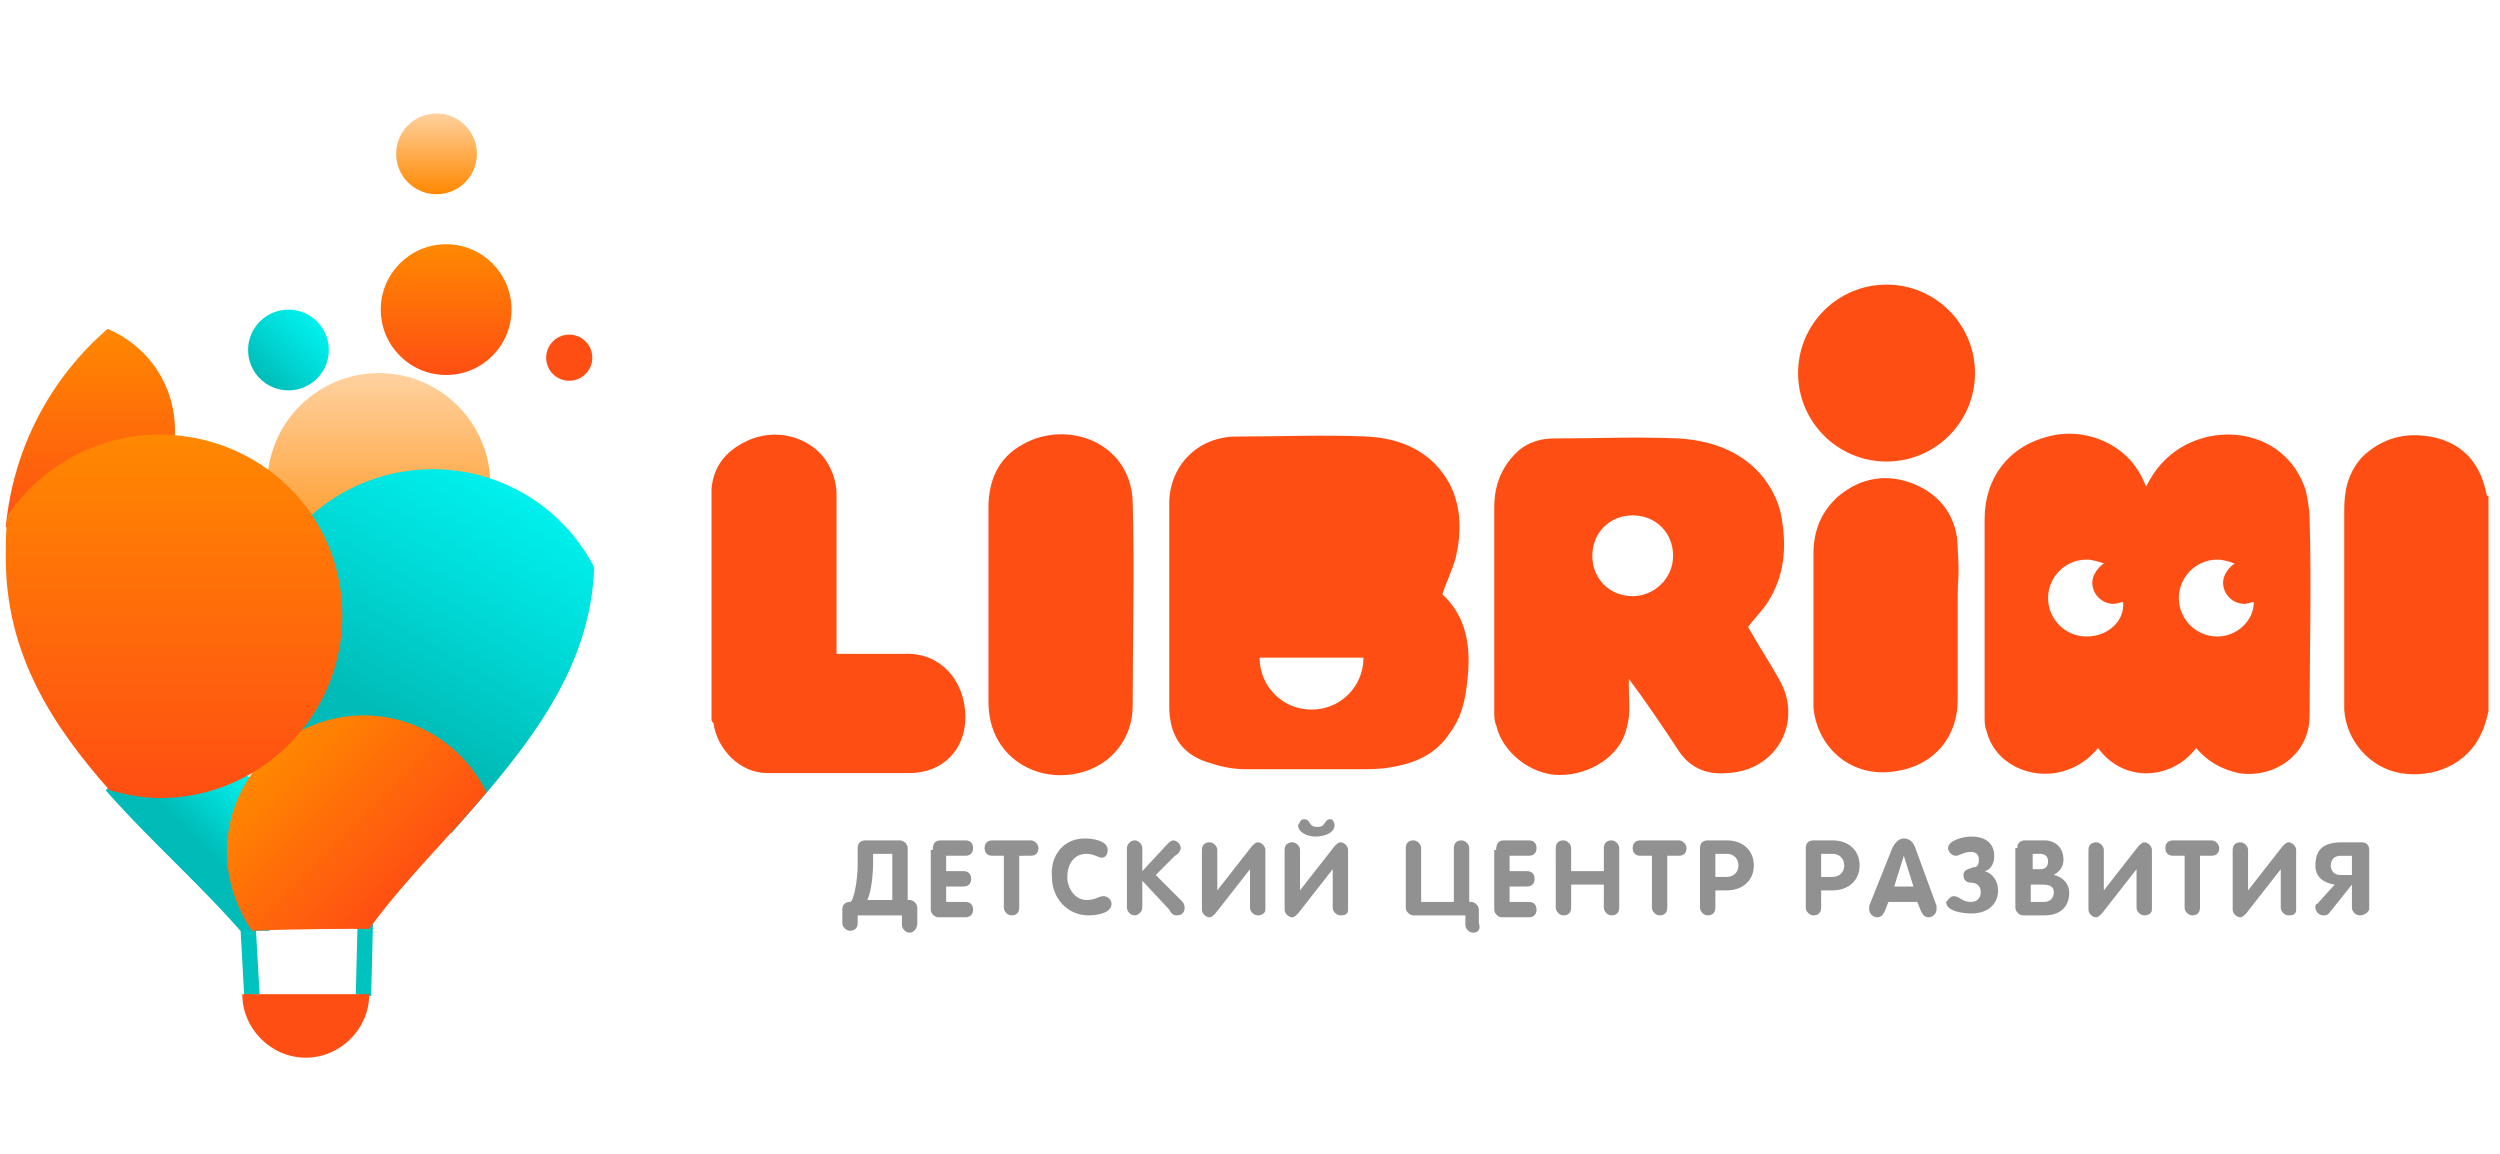 <svg version="1.1" id="Слой_1" xmlns="http://www.w3.org/2000/svg" x="0" y="0" viewBox="0 0 130 60" width="130" height="60" xml:space="preserve"><style>.st5{fill:#ff4e13}</style><path d="m19.3 51.8-.8-.1.1-3.9h.8zm-6.6 0-.2-3.6h.8l.2 3.5z" style="fill:#00c2be"/><linearGradient id="SVGID_1_" gradientUnits="userSpaceOnUse" x1="19.687" y1="31.043" x2="19.687" y2="19.384"><stop offset="0" style="stop-color:#ff8801"/><stop offset="1" style="stop-color:#ffd2a0"/></linearGradient><circle cx="19.7" cy="25.2" r="5.8" style="fill:url(#SVGID_1_)"/><linearGradient id="SVGID_2_" gradientUnits="userSpaceOnUse" x1="26.04" y1="24.95" x2="16.579" y2="41.336"><stop offset="0" style="stop-color:#00f1ee"/><stop offset=".36" style="stop-color:#00d8d5"/><stop offset=".73" style="stop-color:#00bbb7"/></linearGradient><path d="M22.5 24.4c-5.2 0-9.5 4.2-9.5 9.5s4.2 9.5 9.5 9.5c.3 0 .7 0 1-.1 3.6-4.1 7.2-8.2 7.4-13.8a9.42 9.42 0 0 0-8.4-5.1" style="fill:url(#SVGID_2_)"/><linearGradient id="SVGID_3_" gradientUnits="userSpaceOnUse" x1="13.575" y1="40.895" x2="9.363" y2="45.107"><stop offset="0" style="stop-color:#00f1ee"/><stop offset=".36" style="stop-color:#00d8d5"/><stop offset=".73" style="stop-color:#00bbb7"/></linearGradient><path d="M15.2 44.9a5.59 5.59 0 0 0-9.7-3.8c2.2 2.5 4.8 4.8 7 7.3H14c.8-1 1.2-2.2 1.2-3.5" style="fill:url(#SVGID_3_)"/><linearGradient id="SVGID_4_" gradientUnits="userSpaceOnUse" x1="23.23" y1="12.746" x2="23.23" y2="19.496"><stop offset="0" style="stop-color:#ff8801"/><stop offset="1" style="stop-color:#ff4e13"/></linearGradient><circle cx="23.2" cy="16.1" r="3.4" style="fill:url(#SVGID_4_)"/><path class="st5" d="M19.2 51.7c0 1.8-1.5 3.3-3.3 3.3s-3.3-1.5-3.3-3.3z"/><linearGradient id="SVGID_5_" gradientUnits="userSpaceOnUse" x1="16.461" y1="16.724" x2="13.46" y2="19.724"><stop offset="0" style="stop-color:#00f1ee"/><stop offset=".493" style="stop-color:#00d8d5"/><stop offset="1" style="stop-color:#00bbb7"/></linearGradient><circle cx="15" cy="18.2" r="2.1" style="fill:url(#SVGID_5_)"/><linearGradient id="SVGID_6_" gradientUnits="userSpaceOnUse" x1="22.709" y1="10.077" x2="22.709" y2="5.833"><stop offset="0" style="stop-color:#ff8801"/><stop offset="1" style="stop-color:#ffd2a0"/></linearGradient><circle cx="22.7" cy="8" r="2.1" style="fill:url(#SVGID_6_)"/><circle class="st5" cx="29.6" cy="18.6" r="1.2"/><linearGradient id="SVGID_7_" gradientUnits="userSpaceOnUse" x1="13.895" y1="39.157" x2="21.126" y2="46.389"><stop offset="0" style="stop-color:#ff8900"/><stop offset="1" style="stop-color:#ff4e13"/></linearGradient><path d="M19.2 48.3c1.8-2.5 4.1-4.7 6.1-7.1-1.2-2.4-3.6-4-6.4-4-3.9 0-7.1 3.2-7.1 7.1 0 1.5.5 2.9 1.3 4.1 2-.1 5.2-.1 6.1-.1" style="fill:url(#SVGID_7_)"/><linearGradient id="SVGID_8_" gradientUnits="userSpaceOnUse" x1="4.723" y1="17.06" x2="4.723" y2="28.22"><stop offset="0" style="stop-color:#ff8801"/><stop offset="1" style="stop-color:#ff4e13"/></linearGradient><path d="M.3 27.4c.9.5 1.9.8 3 .8 3.2 0 5.8-2.6 5.8-5.8 0-2.4-1.4-4.4-3.5-5.3C2.7 19.6.7 23.2.3 27.4" style="fill:url(#SVGID_8_)"/><linearGradient id="SVGID_9_" gradientUnits="userSpaceOnUse" x1="8.965" y1="22.614" x2="8.965" y2="41.533"><stop offset="0" style="stop-color:#ff8801"/><stop offset="1" style="stop-color:#ff4e13"/></linearGradient><path d="M8.3 22.6c-3.3 0-6.2 1.7-7.9 4.2-.1.7-.1 1.4-.1 2.2 0 5 2.4 8.7 5.4 12.1.8.2 1.7.4 2.6.4 5.2 0 9.5-4.2 9.5-9.5s-4.3-9.4-9.5-9.4" style="fill:url(#SVGID_9_)"/><path d="M47.3 48.5c-.2 0-.4-.2-.4-.4v-.5h-2.3v.4c0 .3-.2.4-.4.4s-.4-.2-.4-.4v-.7c0-.3.2-.4.4-.4s.4-1.2.4-1.9v-.9c0-.3.2-.4.4-.4h1.8c.2 0 .4.2.4.4v2.7h.1c.2 0 .4.2.4.4v.8c0 .3-.2.5-.4.5m-.9-4.1h-1v.5c0 .6-.1 1.5-.3 1.9h1.3zm2.1-.2c0-.3.1-.5.4-.5h1.3c.3 0 .4.2.4.4s-.1.4-.4.4h-1v.8h.9c.3 0 .4.2.4.4s-.1.4-.4.4h-.9v.8h1c.3 0 .4.2.4.4s-.1.4-.4.4h-1.4c-.2 0-.4-.2-.4-.4v-3.1zm3.7.3h-.6c-.3 0-.4-.2-.4-.4s.1-.4.4-.4h2c.2 0 .4.2.4.4s-.1.4-.4.4H53v2.7c0 .3-.2.4-.4.4s-.4-.2-.4-.4zm4.2-.9c.4 0 1.2.1 1.2.6 0 .2-.1.4-.3.4s-.4-.2-.8-.2c-.7 0-1 .6-1 1.2s.4 1.2 1 1.2c.5 0 .6-.2.9-.2.2 0 .4.2.4.4 0 .5-.8.6-1.2.6-1.1 0-1.9-.9-1.9-2-.1-1.1.6-2 1.7-2m2.2.5c0-.2.2-.4.4-.4s.4.2.4.4v1.2l1.3-1.4c.1-.1.2-.2.3-.2.2 0 .4.2.4.4 0 .1-.1.3-.3.4l-1 1 1.3 1.3c.1.1.2.2.2.4 0 .3-.2.4-.4.4s-.3-.1-.4-.3l-1.4-1.5v1.4c0 .2-.2.4-.4.4s-.4-.2-.4-.4zm6.8 3.5c-.2 0-.4-.2-.4-.4v-2l-1.8 2.3c-.1.1-.2.2-.3.2-.2 0-.4-.2-.4-.4v-3.1c0-.3.2-.4.4-.4s.4.2.4.4v2.1l1.8-2.3c.1-.1.2-.2.3-.2.2 0 .4.2.4.4v3.1c0 .2-.2.3-.4.3m4.3 0c-.2 0-.4-.2-.4-.4v-2l-1.8 2.3c-.1.1-.2.2-.3.2-.2 0-.4-.2-.4-.4v-3.1c0-.3.2-.4.4-.4s.4.2.4.4v2.1l1.8-2.3c.1-.1.2-.2.3-.2.2 0 .4.2.4.4v3.1c0 .2-.1.3-.4.3m-1.9-5c.4 0 .2.4.7.4s.3-.4.7-.4c.1 0 .2.2.2.3 0 .4-.5.6-1 .6-.4 0-.9-.2-.9-.6.1-.1.1-.3.3-.3m8.8 5.9c-.2 0-.4-.2-.4-.4v-.5h-2.7c-.2 0-.4-.2-.4-.4v-3.1c0-.3.2-.4.4-.4s.4.2.4.4v2.8h1.7v-2.8c0-.3.2-.4.4-.4s.4.2.4.4v2.8h.1c.2 0 .4.2.4.4v.7c.1.3 0 .5-.3.5m1.2-4.3c0-.3.1-.5.4-.5h1.3c.3 0 .4.2.4.4s-.1.4-.4.4h-1v.8h.9c.3 0 .4.2.4.4s-.1.4-.4.4h-.9v.8h1c.3 0 .4.2.4.4s-.1.4-.4.4h-1.4c-.2 0-.4-.2-.4-.4v-3.1zm3.1-.1c0-.3.2-.4.4-.4s.4.2.4.4v1.2h1.7v-1.2c0-.3.2-.4.4-.4s.4.2.4.4v3.1c0 .3-.2.4-.4.4s-.4-.2-.4-.4V46h-1.7v1.2c0 .3-.2.4-.4.4s-.4-.2-.4-.4zm5 .4h-.6c-.3 0-.4-.2-.4-.4s.1-.4.4-.4h2c.2 0 .4.2.4.4s-.1.4-.4.4h-.6v2.7c0 .3-.2.4-.4.4s-.4-.2-.4-.4zm2.5-.4c0-.3.2-.4.4-.4h1c.8 0 1.4.5 1.4 1.3s-.6 1.3-1.4 1.3h-.6v.9c0 .3-.2.4-.4.4s-.4-.2-.4-.4zm.8 1.5h.6c.3 0 .6-.2.6-.6 0-.3-.2-.6-.6-.6h-.6zm4.7-1.5c0-.3.2-.4.4-.4h1c.8 0 1.4.5 1.4 1.3s-.6 1.3-1.4 1.3h-.6v.9c0 .3-.2.4-.4.4s-.4-.2-.4-.4zm.8 1.5h.6c.3 0 .6-.2.6-.6 0-.3-.2-.6-.6-.6h-.6zm3.7-1.5c.1-.2.3-.5.6-.5s.5.2.6.5l1.1 3v.2c0 .2-.2.4-.4.4s-.3-.1-.4-.3l-.2-.5h-1.5l-.2.5c-.1.2-.2.3-.4.3s-.4-.2-.4-.4v-.2zm.1 2h1l-.5-1.6zm3.1.5c.3 0 .4.3.9.3.3 0 .5-.2.5-.5 0-.4-.3-.5-.5-.5s-.4-.1-.4-.4.3-.3.5-.4c.2 0 .3-.1.3-.4 0-.2-.1-.4-.4-.4-.4 0-.6.2-.8.2s-.4-.2-.4-.4c0-.4.8-.6 1.2-.6.8 0 1.2.4 1.2 1 0 .3-.1.7-.5.8.4.1.7.5.7 1 0 .7-.5 1.2-1.4 1.2-.4 0-1.3-.1-1.3-.6.1-.1.2-.3.4-.3m3.3-2.5c0-.3.2-.4.4-.4h1c.6 0 1 .4 1 1 0 .4-.2.6-.5.8.5.1.8.5.8.9 0 .8-.5 1.2-1.3 1.2h-1.1c-.2 0-.4-.2-.4-.4v-3.1zm.8 1.1h.4c.3 0 .4-.2.4-.4 0-.3-.2-.4-.4-.4h-.4zm0 1.7h.6c.3 0 .5-.2.5-.5s-.2-.4-.6-.4h-.6v.9zm5.8.7c-.2 0-.4-.2-.4-.4v-2l-1.8 2.3c-.1.1-.2.2-.3.2-.2 0-.4-.2-.4-.4v-3.1c0-.3.2-.4.4-.4s.4.2.4.4v2.1l1.8-2.3c.1-.1.2-.2.3-.2.2 0 .4.2.4.4v3.1c0 .2-.2.3-.4.3m2.1-3.1h-.6c-.3 0-.4-.2-.4-.4s.1-.4.4-.4h2c.2 0 .4.2.4.4s-.1.4-.4.4h-.6v2.7c0 .3-.2.4-.4.4s-.4-.2-.4-.4zm5.4 3.1c-.2 0-.4-.2-.4-.4v-2l-1.8 2.3c-.1.1-.2.2-.3.2-.2 0-.4-.2-.4-.4v-3.1c0-.3.2-.4.4-.4s.4.2.4.4v2.1l1.8-2.3c.1-.1.2-.2.3-.2.2 0 .4.2.4.4v3.1c0 .2-.1.3-.4.3m3.7 0c-.2 0-.4-.2-.4-.4V46l-1.2 1.5c-.1.1-.2.1-.3.1-.2 0-.4-.2-.4-.4 0-.1 0-.2.1-.2l.9-1c-.6-.1-1-.4-1-1 0-.9.5-1.2 1.4-1.2h1c.3 0 .4.2.4.4v3.1c-.1.2-.3.3-.5.3m-.4-3.1h-.6c-.3 0-.5.2-.5.5s.2.5.5.5h.6z" style="fill:#919191"/><path class="st5" d="M47 34h-3.5v-8.3c0-.4-.1-.9-.3-1.3-.7-1.6-2.8-2.3-4.5-1.4-1 .5-1.6 1.3-1.7 2.4v12c0 .1 0 .1.1.2.2 1.4 1.4 2.6 2.8 2.6h7.4c1.7 0 2.9-1.2 2.9-2.9 0-1.9-1.3-3.4-3.2-3.3m82.3-8.3c-.3-1.5-1.1-2.5-2.5-2.9-1.5-.4-2.9-.1-4 1-.7.8-.9 1.7-.9 2.7v10.4c.1 1.6 1.3 3 2.9 3.3 1.8.3 3.5-.5 4.2-2 .2-.4.3-.8.4-1.2V25.8c-.1 0-.1-.1-.1-.1m-9.2 1.3c0-.5-.1-1-.2-1.5-1.1-3.4-5.3-3.7-7.4-1.5-.4.4-.7.9-.9 1.3-.1-.2-.2-.5-.4-.8-.9-1.5-2.9-2.3-4.7-1.8-2 .5-3.3 2.1-3.3 4.3v10.2c0 .3 0 .6.1.8.4 1.7 2.3 2.6 4 2.1q1.05-.3 1.8-1.2c1.3 1.8 3.8 1.7 5.1 0 .6.7 1.3 1.1 2.2 1.3 1.8.3 3.7-.9 3.7-3 0-3.4.1-6.8 0-10.2m-11.6 6.1c-1.1 0-2-.9-2-2s.9-2 2-2c.3 0 .6.1.9.2-.3.2-.6.6-.6 1 0 .6.5 1.1 1.1 1.1.2 0 .4-.1.5-.1.1 1-.8 1.8-1.9 1.8m6.8 0c-1.1 0-2-.9-2-2s.9-2 2-2c.3 0 .6.1.9.2-.3.2-.6.6-.6 1 0 .6.5 1.1 1.1 1.1.2 0 .4-.1.5-.1 0 1-.9 1.8-1.9 1.8M75.7 29c.3-1.3.3-2.6-.3-3.8-.9-1.7-2.5-2.4-4.3-2.5-2.3-.1-4.6 0-6.8 0-2 0-3.5 1.5-3.5 3.5v10.5c0 1.6.7 2.6 2.2 3q.9.3 1.8.3h5.9c.5 0 1.1 0 1.6-.1 1.3-.2 2.4-.7 3.1-1.8.6-.8.8-1.7.9-2.7.2-1.7 0-3.3-1.3-4.5.2-.6.5-1.2.7-1.9m-7.5 7.9c-1.5 0-2.7-1.2-2.7-2.7h5.4c0 1.5-1.2 2.7-2.7 2.7m22.7-4.3c.3-.4.6-.7.9-1.1.9-1.3 1.1-2.7.9-4.2q-.15-1.5-1.2-2.7c-1.1-1.2-2.6-1.7-4.2-1.8-2.2-.1-4.3 0-6.5 0q-1.05 0-1.8.6c-.9.8-1.3 1.8-1.3 3V37c0 .2 0 .5.1.7.3 1.4 1.8 2.6 3.3 2.6 1.6 0 3.2-1 3.5-2.5.2-.7.1-1.4.1-2.1v-.4c.9 1.2 1.7 2.4 2.5 3.6.6 1 1.5 1.4 2.6 1.3 2.6-.1 4-2.7 2.7-4.9-.5-.9-1.1-1.8-1.6-2.7m-6-1.6c-1.2 0-2.1-.9-2.1-2.1s.9-2.1 2.1-2.1 2.1.9 2.1 2.1-1 2.1-2.1 2.1m-31.7-7.9c-1.3.7-1.8 1.9-1.8 3.3v10c0 .7.1 1.4.5 2.1.8 1.4 2.5 2.1 4.2 1.7s2.8-1.8 2.8-3.5c0-3.5.1-7 0-10.6-.1-3.1-3.4-4.3-5.7-3m48.6 5.4c0-1.5-.8-2.7-2.2-3.3s-2.8-.4-4 .6c-.9.8-1.3 1.8-1.3 3v8c.2 2.1 2 3.7 4.3 3.3 2-.3 3.2-1.8 3.2-3.7v-5.1c0-1.6.1-1 0-2.8"/><circle class="st5" cx="98.1" cy="19.4" r="4.6"/></svg>
